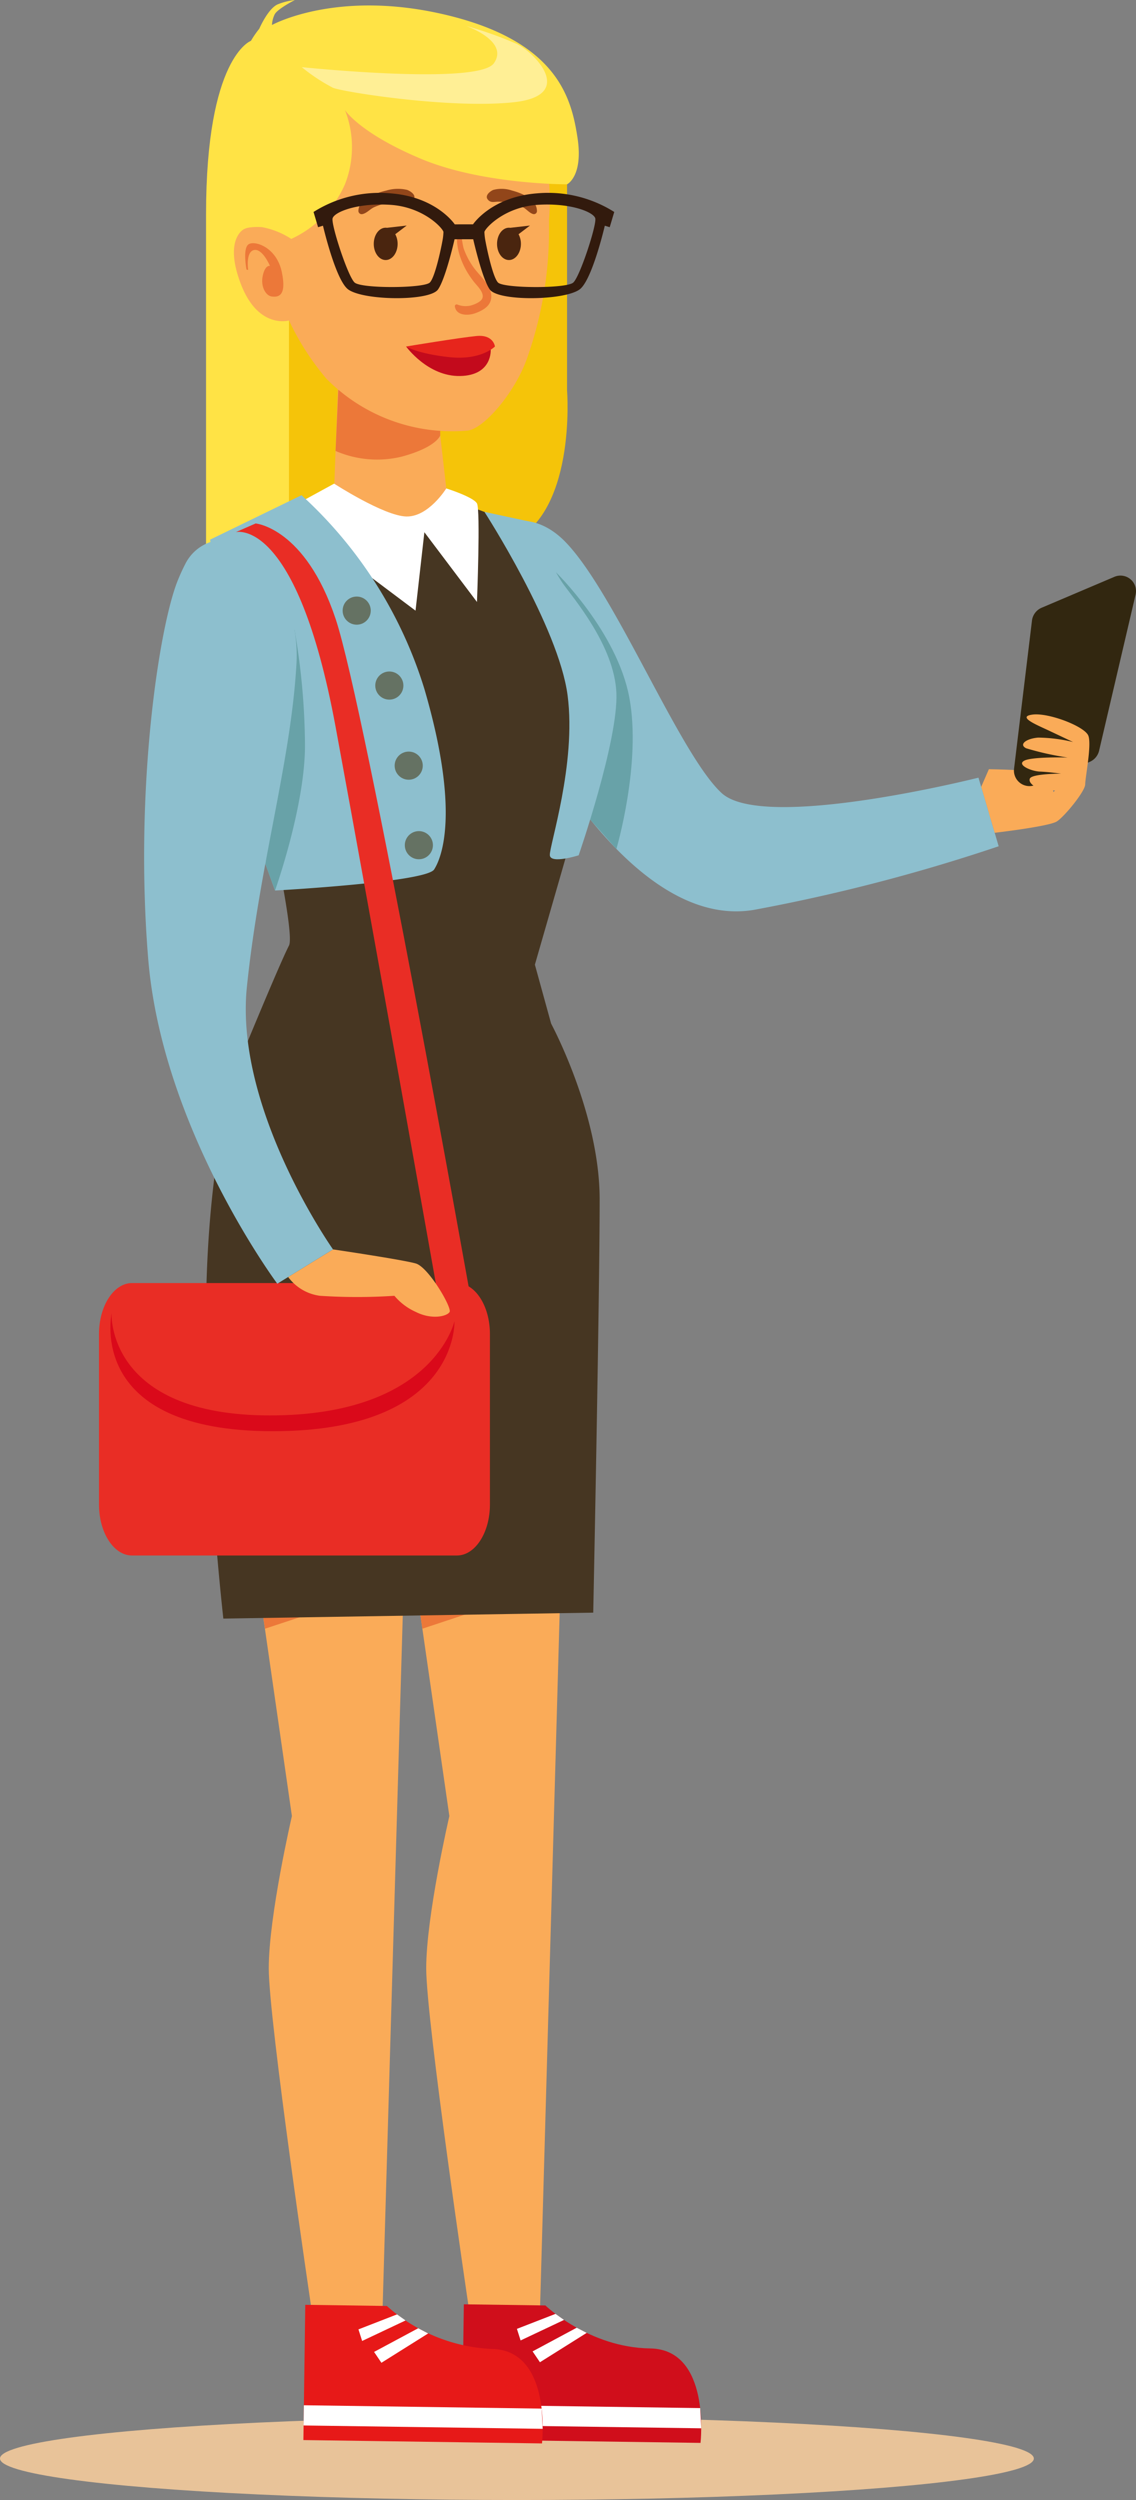 <svg id="Group_4299" data-name="Group 4299" xmlns="http://www.w3.org/2000/svg" width="166.871" height="366.919" viewBox="0 0 166.871 366.919">
  <rect x="0" y="0" width="166.871" height="366.919" fill="#808080" stroke="none"/>
  <path id="Path_4656" data-name="Path 4656" d="M-126.277-806.674l1.417,4.807,9.415-3.131s-.549-2.9-1.259-3.541-8.437-.74-8.437-.74Z" transform="translate(270.402 922.172)" fill="#faab58"/>
  <ellipse id="Ellipse_32" data-name="Ellipse 32" cx="75.932" cy="6.089" rx="75.932" ry="6.089" transform="translate(0 354.741)" fill="#e8c399"/>
  <path id="Path_4660" data-name="Path 4660" d="M-168.6-718.627l-3.032,107.449h-10.49s-6.238-42.023-6.238-49.735,3.4-22.342,3.4-22.342l-5.1-35.373Z" transform="translate(250.968 949.793)" fill="#faab58"/>
  <path id="Path_4661" data-name="Path 4661" d="M-168.6-717.493l-20.327,6.739-1.135-7.873H-168.6Z" transform="translate(250.967 949.794)" fill="#ec7839"/>
  <path id="Path_4665" data-name="Path 4665" d="M-186.228-718.626l-3.131,107.449h-10.49s-6.238-42.023-6.238-49.735,3.4-22.343,3.4-22.343l-5.1-35.373Z" transform="translate(245.566 949.793)" fill="#faab58"/>
  <path id="Path_4666" data-name="Path 4666" d="M-186.229-717.493l-20.417,6.739-1.138-7.873h21.555Z" transform="translate(245.567 949.794)" fill="#ec7839"/>
  <path id="Path_4668" data-name="Path 4668" d="M-166.479-873.158v30.252s1.512,18.815-8.989,22.571-15.557,2.619-15.557,2.619l-2.949-48.775,22.049-14.874Z" transform="translate(249.775 900.208)" fill="#f5c409"/>
  <path id="Path_4669" data-name="Path 4669" d="M-109.266-799.525s-31.494,7.95-37.707,2.277-15.684-29.493-23.051-36.958-17.483-.419-11.638,14.115,21.7,43,39.454,39.963a262.4,262.4,0,0,0,35.911-9.329Z" transform="translate(252.995 913.659)" fill="#8dbfce"/>
  <path id="Path_4670" data-name="Path 4670" d="M-206.957-891.212s-6.587,2.349-6.587,25.435v52.536l25.533-3.437s1.781-38.283.965-39.427-17.947-29.287-17.947-29.287Z" transform="translate(243.812 897.207)" fill="#ffe345"/>
  <path id="Path_4671" data-name="Path 4671" d="M-204.208-859.761v31.074l19.9-5.3-7.447-23.517Z" transform="translate(246.657 906.79)" fill="#f5c409"/>
  <path id="Path_4672" data-name="Path 4672" d="M-167.616-836.146l-7.223-2.7-27.352.742-11.351,4.959s13.782,55.635,12.182,58.753-8.09,18.972-8.09,18.972h48.665l-4.457-16.16,9.306-32.293a20.259,20.259,0,0,0-2.021-15.917Z" transform="translate(243.813 913.161)" fill="#463622"/>
  <path id="Path_4673" data-name="Path 4673" d="M-184.237-850.606l1.589,13.87s-1.229,4.661-7.306,4.762a11.3,11.3,0,0,1-9.173-4.45l.669-18.013Z" transform="translate(248.205 908.413)" fill="#faab58"/>
  <path id="Path_4674" data-name="Path 4674" d="M-198.962-842.711a15.333,15.333,0,0,0,9.711.835c5.13-1.38,5.662-3.112,5.662-3.112v-.963l-14.921-6.9Z" transform="translate(248.255 908.896)" fill="#ec7839"/>
  <path id="Path_4675" data-name="Path 4675" d="M-164.124-864.879v1.644a56.046,56.046,0,0,1-3.262,18.918c-1.827,5.088-6.419,10.328-8.742,10.512a25.954,25.954,0,0,1-20.7-7.625,38.657,38.657,0,0,1-5.488-8.541s-4.5,1.329-7.06-5.321.444-8.081.444-8.081a5.5,5.5,0,0,1,4.23-.13,6.43,6.43,0,0,1,2.728,1.566s-3.956-13.779-1.774-20.734S-187-895.6-174.584-889.048-164.124-864.879-164.124-864.879Z" transform="translate(244.769 897.006)" fill="#faab58"/>
  <path id="Path_4676" data-name="Path 4676" d="M-208.947-864.582s-.581-3.035.273-3.683,4.127.34,4.911,4.025-.615,3.717-1.468,3.615-1.67-1.4-1.329-3.035,1.058-1.466,1.058-1.466-1.1-2.6-2.348-2.319-.852,2.921-.852,2.921Z" transform="translate(245.154 904.143)" fill="#ec7839"/>
  <path id="Path_4677" data-name="Path 4677" d="M-180.184-860.211c-.13-1.639-1.913-3-2.752-4.287a11.018,11.018,0,0,1-1.318-2.609,12.981,12.981,0,0,1-.343-3.289.085.085,0,0,0-.086-.083.087.087,0,0,0-.07.041c-1.091,2.034-.057,5.011,1.032,6.838a14.53,14.53,0,0,0,.949,1.387c.454.6,1.566,1.576,1.293,2.432-.184.574-1.207.955-1.718,1.1a3.285,3.285,0,0,1-2-.159.27.27,0,0,0-.329.194.261.261,0,0,0,0,.134c.236,1.373,2,1.32,3,.955C-181.3-858-180.06-858.734-180.184-860.211Z" transform="translate(252.347 903.524)" fill="#ec7839"/>
  <path id="Path_4678" data-name="Path 4678" d="M-192.284-874.315a5.9,5.9,0,0,1,3.032-.1c.418.13,1.519.8.913,1.435-.483.51-1.029.308-1.649.3a10.429,10.429,0,0,0-2.286.237,8.161,8.161,0,0,0-1.842.592c-.583.275-1.069.875-1.687.994a.481.481,0,0,1-.577-.361.5.5,0,0,1-.012-.125C-196.328-873.163-193.588-874.007-192.284-874.315Z" transform="translate(249.038 902.279)" fill="#92461a"/>
  <path id="Path_4679" data-name="Path 4679" d="M-178.24-874.315a4.758,4.758,0,0,0-2.716-.1c-.374.13-1.361.8-.822,1.435.433.51.922.308,1.477.3a8.388,8.388,0,0,1,2.048.237,6.738,6.738,0,0,1,1.65.592c.522.275.956.875,1.51.994a.445.445,0,0,0,.518-.36.411.411,0,0,0,.005-.127C-174.617-873.163-177.075-874.007-178.24-874.315Z" transform="translate(253.443 902.279)" fill="#92461a"/>
  <path id="Path_4680" data-name="Path 4680" d="M-179.03-870.117a1.18,1.18,0,0,1,.192.014h0l2.893-.333-1.679,1.276h0a2.952,2.952,0,0,1,.348,1.414c0,1.3-.783,2.372-1.754,2.372s-1.752-1.062-1.752-2.372S-180-870.117-179.03-870.117Z" transform="translate(253.795 903.538)" fill="#4a250f"/>
  <path id="Path_4681" data-name="Path 4681" d="M-192.913-870.117a1.138,1.138,0,0,1,.189.014h0l2.9-.333-1.679,1.276h0a2.98,2.98,0,0,1,.346,1.414c0,1.3-.782,2.372-1.751,2.372s-1.752-1.062-1.752-2.372S-193.881-870.117-192.913-870.117Z" transform="translate(249.564 903.538)" fill="#4a250f"/>
  <path id="Path_4682" data-name="Path 4682" d="M-194.225-879.657a14.9,14.9,0,0,1,0,10.9,15.828,15.828,0,0,1-7.882,8.014,11.9,11.9,0,0,0-4.3-1.726,8.415,8.415,0,0,0-2.225.117s-1.352-15.555-1.352-20.591a14.322,14.322,0,0,1,3.177-8.647s1.313-3.066,2.792-3.613a9.353,9.353,0,0,1,2.433-.6s-2.6,1.314-2.981,2.135a3.99,3.99,0,0,0-.384,1.533s9.633-5.365,25.833-1.423,18.172,12.264,19.047,17.954-1.533,6.85-1.533,6.85-12.406.048-21.457-3.747S-194.225-879.657-194.225-879.657Z" transform="translate(244.896 895.807)" fill="#ffe345"/>
  <path id="Path_4683" data-name="Path 4683" d="M-178.636-892.892s6.381,2.209,4.09,5.479-28.222.573-28.222.573a26.677,26.677,0,0,0,4.582,3.027c1.636.652,17.293,3.108,26.519,2.127s3.176-7.24.515-8.548A56.631,56.631,0,0,0-178.636-892.892Z" transform="translate(247.095 896.695)" fill="#fff" opacity="0.43" style="isolation: isolate"/>
  <path id="Path_4684" data-name="Path 4684" d="M-178.592-856.357s.277,3.763-4.487,3.859-7.942-4.332-7.942-4.332l7.8.77Z" transform="translate(250.675 907.684)" fill="#c30a1c"/>
  <path id="Path_4685" data-name="Path 4685" d="M-177.971-856.464s-2.005,2.069-6.7,1.564-6.353-1.564-6.353-1.564,7.845-1.3,10.348-1.541S-177.971-856.464-177.971-856.464Z" transform="translate(250.674 907.319)" fill="#e7251c"/>
  <path id="Path_4686" data-name="Path 4686" d="M-201.442-871.307l.667,2.236.719-.22s1.867,8.042,3.717,9.364c2.3,1.644,11.939,1.747,13.177,0,1.132-1.59,2.436-7.375,2.436-7.375h2.74s1.3,5.784,2.436,7.375c1.243,1.747,10.881,1.644,13.177,0,1.85-1.322,3.717-9.364,3.717-9.364l.719.22.667-2.236a18.207,18.207,0,0,0-11.257-2.74c-6.8.5-9.49,4.557-9.49,4.557H-180.7s-2.694-4.06-9.49-4.557A18.206,18.206,0,0,0-201.442-871.307Zm25.1,2.928c.154-.608,3-3.674,7.848-3.978s8.205,1.078,8.438,1.99-2.232,8.508-3.232,9.419-10.208.856-11.053,0-1.846-5.939-1.924-6.547a8.038,8.038,0,0,1-.077-.883Zm-22.3-1.99c.23-.913,3.588-2.292,8.438-1.99s7.7,3.37,7.845,3.977a7.978,7.978,0,0,1-.076.883c-.077.608-1.078,5.692-1.924,6.547s-10.053.913-11.053,0S-198.877-869.457-198.645-870.369Z" transform="translate(247.499 902.417)" fill="#321a0d"/>
  <path id="Path_4687" data-name="Path 4687" d="M-180.907-840.7s-2.609,4.225-5.9,4.119-10.576-4.82-10.576-4.82l-7.456,4.076,19.414,14.566,1.3-11.514,7.725,10.238s.531-13.5,0-14.459S-180.907-840.7-180.907-840.7Z" transform="translate(246.463 912.384)" fill="#fff"/>
  <path id="Path_4688" data-name="Path 4688" d="M-209.455-773.158s-3.957,12.76-4.09,34.59a438.381,438.381,0,0,0,2.539,45.233l54.337-.873s.942-45.975.942-60.662c0-12.617-7.133-25.794-7.133-25.794Z" transform="translate(243.812 930.891)" fill="#463622"/>
  <path id="Path_4689" data-name="Path 4689" d="M-173.023-751.475h-47.721c-2.681,0-4.853,3.35-4.853,7.482v25.022c0,4.132,2.172,7.482,4.853,7.482h47.721c2.68,0,4.852-3.35,4.852-7.482v-25.022C-168.171-748.125-170.343-751.475-173.023-751.475Z" transform="translate(240.139 939.785)" fill="#e92d25"/>
  <path id="Path_4690" data-name="Path 4690" d="M-197.71-755.263s10.307,1.524,12.168,2.072,5.323,6.471,4.958,7.111-2.622,1.183-4.958,0a8.8,8.8,0,0,1-3.153-2.372,83.164,83.164,0,0,1-10.94,0,6.913,6.913,0,0,1-4.663-2.758Z" transform="translate(246.629 938.631)" fill="#faab58"/>
  <path id="Path_4691" data-name="Path 4691" d="M-199.659-840.1A63.811,63.811,0,0,1-181.6-811.629c5.182,17.731,2.629,24.581,1.421,26.461s-23.372,3.089-23.372,3.089l-2.821-7.79-6.715-43.708Z" transform="translate(243.95 912.779)" fill="#8dbfce"/>
  <path id="Path_4692" data-name="Path 4692" d="M-202.586-824.987a101.851,101.851,0,0,1,1.54,17.011c0,8.965-4.4,21.29-4.4,21.29l-1.418-3.914Z" transform="translate(245.847 917.386)" fill="#68a2a8"/>
  <path id="Path_4693" data-name="Path 4693" d="M-214.426-831.619a6.441,6.441,0,0,1,8.683-2.754,6.432,6.432,0,0,1,1.79,1.374,21.867,21.867,0,0,1,5.8,16.339c-.848,14.352-5.395,29.138-7.266,47.17s12.648,38.555,12.648,38.555l-8.184,5.035s-16.913-22.672-18.964-47.692,1.615-48.8,4.35-55.539C-215.194-830.053-214.812-830.879-214.426-831.619Z" transform="translate(241.688 914.305)" fill="#8dbfce"/>
  <path id="Path_4694" data-name="Path 4694" d="M-174.167-831.449s8.989,8.722,10.8,18.4-1.9,22.237-1.9,22.237l-3.853-4.33.6-22.239Z" transform="translate(255.81 915.417)" fill="#68a2a8"/>
  <path id="Path_4695" data-name="Path 4695" d="M-182.2-838.225s10.9,16.858,12.215,26.93-2.723,22.164-2.609,23.473,4.235,0,4.235,0,5.842-16.858,5.542-23.842-6.447-14.036-7.858-16.048-5.013-9.115-5.013-9.115Z" transform="translate(253.361 913.352)" fill="#8dbfce"/>
  <circle id="Ellipse_33" data-name="Ellipse 33" cx="2.065" cy="2.065" r="2.065" transform="translate(50.332 87.554)" fill="#657263"/>
  <circle id="Ellipse_34" data-name="Ellipse 34" cx="2.065" cy="2.065" r="2.065" transform="translate(55.125 98.553)" fill="#657263"/>
  <circle id="Ellipse_35" data-name="Ellipse 35" cx="2.065" cy="2.065" r="2.065" transform="translate(57.972 110.308)" fill="#657263"/>
  <circle id="Ellipse_36" data-name="Ellipse 36" cx="2.065" cy="2.065" r="2.065" transform="translate(59.464 121.98)" fill="#657263"/>
  <path id="Path_4696" data-name="Path 4696" d="M-210.2-835.646s8.942-2.419,14.665,28.574,14.734,81.725,14.734,81.725l5.147,2.307s-15.427-86.545-19.881-99.893-11.742-13.99-11.742-13.99Z" transform="translate(244.831 913.749)" fill="#e92d25"/>
  <path id="Path_4697" data-name="Path 4697" d="M-224.145-748.09c0,.3-3.726,17.328,23.676,17.328s26.7-16.163,26.7-16.163-3.024,13.846-27.1,13.846S-224.145-748.09-224.145-748.09Z" transform="translate(240.53 940.816)" fill="#da091a"/>
  <path id="Path_5097" data-name="Path 5097" d="M-107.891-830.85l-10.612,4.505a2.366,2.366,0,0,0-1.433,1.885l-2.637,21.773a2.282,2.282,0,0,0,2.02,2.515,2.3,2.3,0,0,0,1.2-.194l7.882-3.347a2.376,2.376,0,0,0,1.393-1.637l5.366-22.931A2.276,2.276,0,0,0-106.428-831,2.284,2.284,0,0,0-107.891-830.85Z" transform="translate(271.527 915.535)" fill="#322710"/>
  <path id="Path_4709" data-name="Path 4709" d="M-124.558-798.067s7.989-.929,9.133-1.666,4.165-4.436,4.165-5.442.962-5.75.471-7.12-5.825-3.425-8.195-3.121.605,1.51,2.318,2.317,3.626,1.713,3.626,1.713a22.493,22.493,0,0,0-5.137-.652c-1.763.15-2.87,1.006-1.763,1.564a42.306,42.306,0,0,0,6.1,1.359s-5.139-.15-6.349.454,1.009,1.566,2.268,1.611,3.122.3,3.122.3-4.231,0-4.582.71,1.148,1.566,1.782,1.611l1.9.151-1.463,1.511-8.234,1.827Z" transform="translate(270.669 920.293)" fill="#faab58"/>
  <g id="Group_2722" data-name="Group 2722" transform="translate(67.856 338.195)">
    <path id="Path_4591" data-name="Path 4591" d="M-184.455-636.594l-.279,19.848,35.046.492s1.57-13.74-7.415-13.865-15.372-6.307-15.372-6.307Z" transform="translate(184.734 636.594)" fill="#d00e1b"/>
    <path id="Path_4592" data-name="Path 4592" d="M-184.709-622.332l35.12.493-.159-2.966-34.919-.491Z" transform="translate(184.742 640.037)" fill="#fff"/>
    <path id="Path_4593" data-name="Path 4593" d="M-172.876-635.518l-5.668,2.2.541,1.7,6.377-3.011Z" transform="translate(186.62 636.922)" fill="#fff"/>
    <path id="Path_4594" data-name="Path 4594" d="M-170.3-633.962l-6.48,3.476,1.079,1.594,6.865-4.309Z" transform="translate(187.159 637.396)" fill="#fff"/>
  </g>
  <g id="Group_3363" data-name="Group 3363" transform="translate(44.566 338.27)">
    <path id="Path_4818" data-name="Path 4818" d="M-202.306-636.537l-.279,19.85,35.047.492s1.567-13.74-7.415-13.866a24.788,24.788,0,0,1-15.373-6.307Z" transform="translate(202.585 636.537)" fill="#e71918"/>
    <path id="Path_4819" data-name="Path 4819" d="M-202.562-622.273l35.121.493-.158-2.967-34.922-.491Z" transform="translate(202.592 639.98)" fill="#fff"/>
    <path id="Path_4820" data-name="Path 4820" d="M-190.721-635.46l-5.665,2.2.543,1.7,6.376-3.011Z" transform="translate(204.474 636.865)" fill="#fff"/>
    <path id="Path_4821" data-name="Path 4821" d="M-188.147-633.9l-6.48,3.474,1.079,1.594,6.867-4.305Z" transform="translate(205.01 637.339)" fill="#fff"/>
  </g>
</svg>
